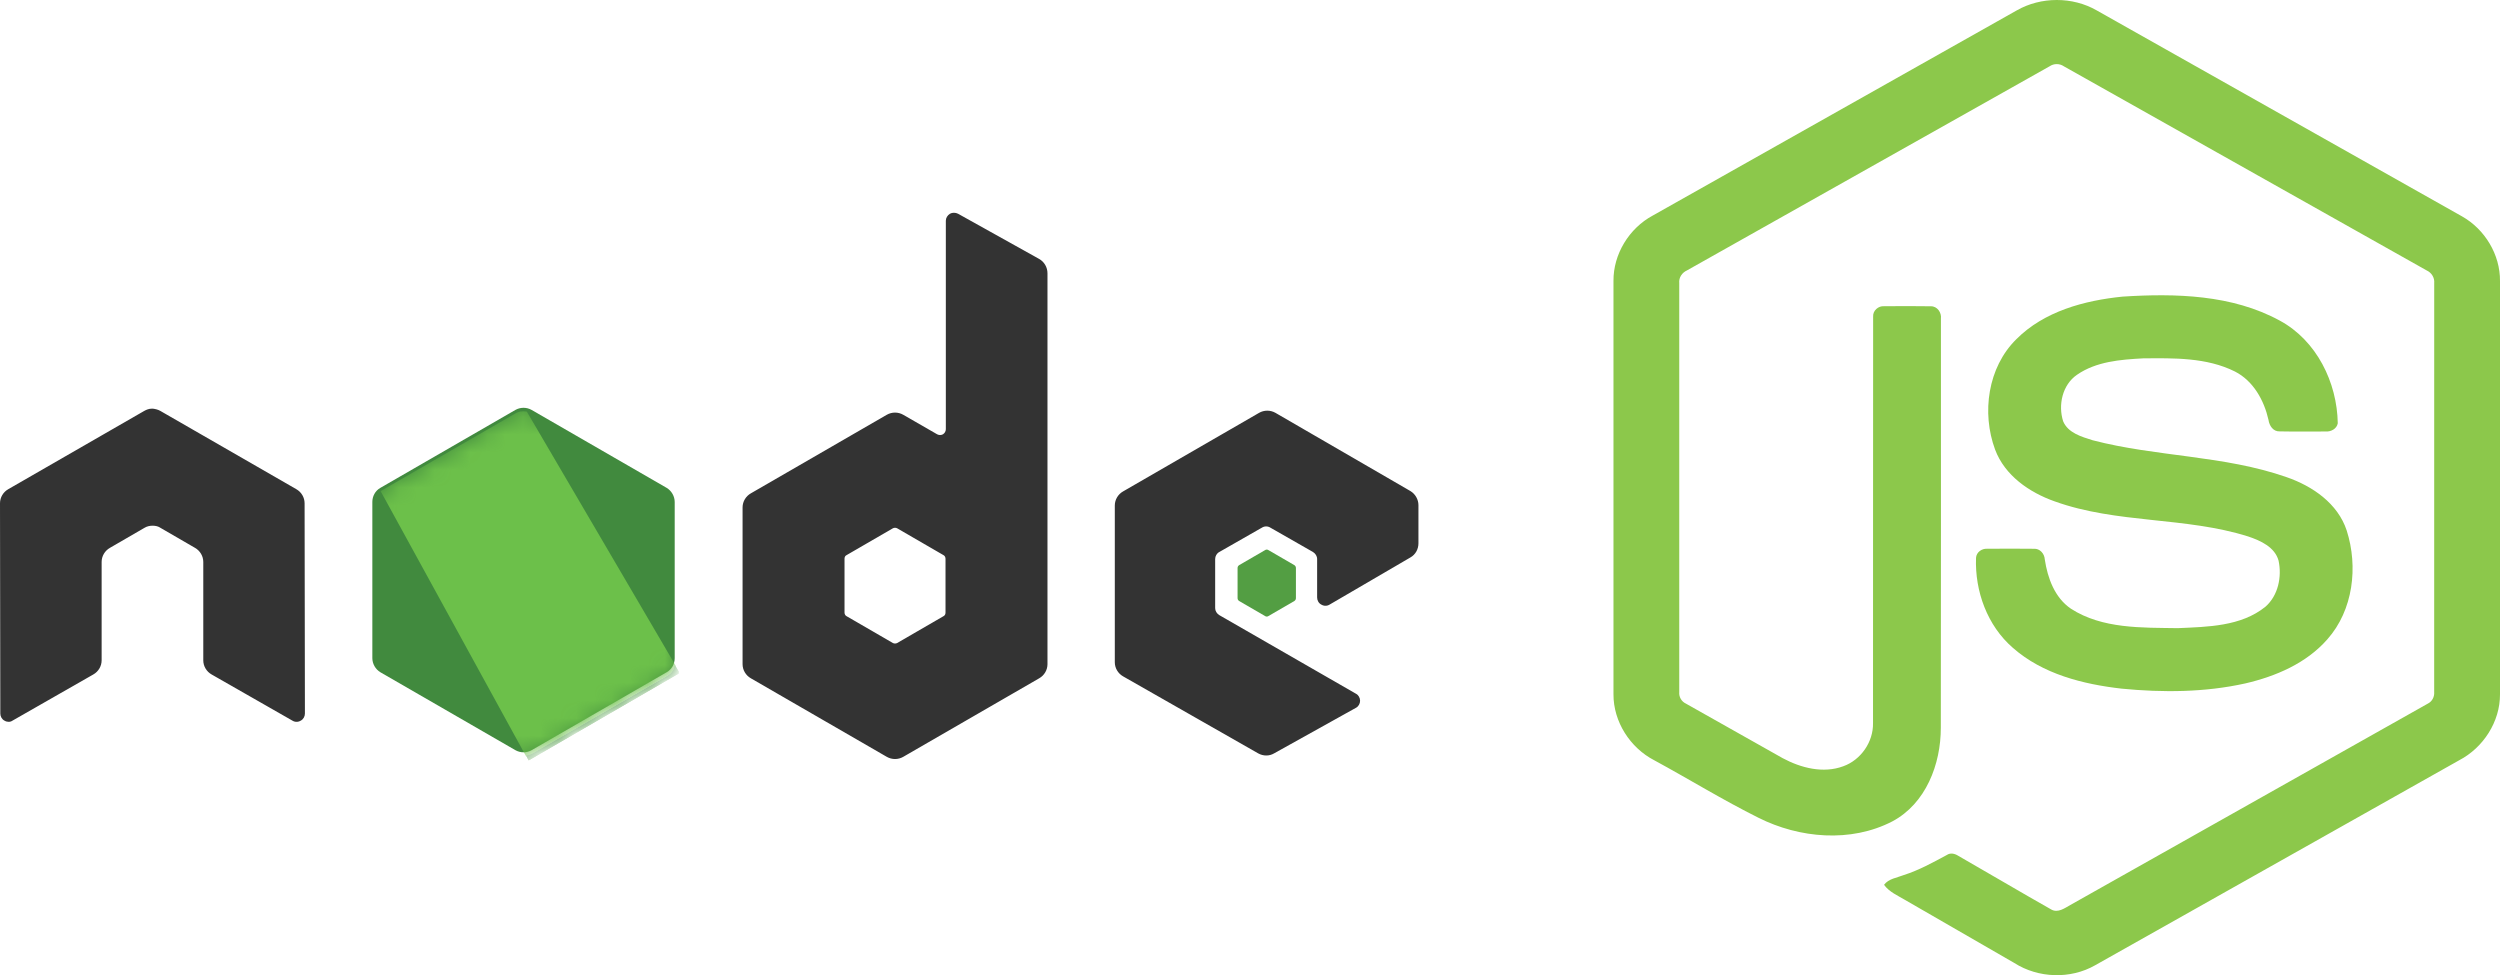<svg width="141" height="55" viewBox="0 0 141 55" fill="none" xmlns="http://www.w3.org/2000/svg">
<path d="M29.987 23.122C29.847 23.042 29.688 23 29.526 23C29.364 23 29.206 23.042 29.065 23.122L21.452 27.516C21.163 27.679 21 27.986 21 28.312V37.118C21 37.444 21.181 37.751 21.452 37.914L29.065 42.308C29.206 42.388 29.364 42.43 29.526 42.43C29.688 42.43 29.847 42.388 29.987 42.308L37.6 37.914C37.89 37.751 38.053 37.444 38.053 37.118V28.312C38.053 27.986 37.871 27.679 37.6 27.516L29.987 23.122Z" fill="url(#paint0_linear_50_94)"/>
<path d="M113.744 0.587C115.11 -0.194 116.89 -0.197 118.255 0.587C125.122 4.46 131.992 8.328 138.858 12.203C140.149 12.93 141.013 14.364 141 15.85V39.154C141.009 40.7 140.06 42.169 138.698 42.879C131.853 46.731 125.012 50.588 118.168 54.44C116.774 55.236 114.959 55.175 113.608 54.313C111.556 53.126 109.5 51.944 107.448 50.758C107.028 50.508 106.556 50.31 106.26 49.904C106.521 49.552 106.989 49.508 107.37 49.354C108.226 49.082 109.013 48.646 109.8 48.222C109.999 48.086 110.242 48.139 110.433 48.26C112.187 49.264 113.927 50.298 115.687 51.293C116.063 51.509 116.443 51.222 116.764 51.043C123.481 47.254 130.206 43.479 136.922 39.688C137.17 39.569 137.308 39.305 137.288 39.033C137.293 31.345 137.289 23.657 137.29 15.969C137.319 15.66 137.14 15.376 136.86 15.25C130.039 11.416 123.222 7.575 116.402 3.74C116.284 3.659 116.144 3.615 116 3.615C115.857 3.615 115.717 3.658 115.598 3.739C108.778 7.575 101.962 11.419 95.142 15.253C94.864 15.38 94.677 15.659 94.71 15.969C94.711 23.657 94.71 31.345 94.71 39.034C94.698 39.167 94.727 39.3 94.794 39.416C94.86 39.531 94.96 39.624 95.081 39.681C96.901 40.711 98.723 41.734 100.544 42.761C101.57 43.312 102.83 43.639 103.96 43.217C104.957 42.86 105.657 41.844 105.638 40.787C105.647 33.144 105.633 25.5 105.645 17.859C105.62 17.52 105.942 17.239 106.273 17.271C107.147 17.265 108.023 17.259 108.897 17.274C109.262 17.265 109.513 17.631 109.468 17.973C109.465 25.663 109.477 33.355 109.462 41.046C109.465 43.096 108.621 45.326 106.722 46.329C104.382 47.539 101.489 47.282 99.178 46.122C97.177 45.125 95.267 43.948 93.301 42.88C91.935 42.174 90.991 40.699 91 39.154V15.85C90.986 14.333 91.884 12.873 93.216 12.157C100.059 8.302 106.902 4.444 113.744 0.587Z" fill="#8CC84B"/>
<path d="M119.715 16.729C122.699 16.538 125.895 16.616 128.581 18.083C130.66 19.208 131.813 21.569 131.85 23.875C131.792 24.186 131.466 24.358 131.168 24.336C130.302 24.335 129.436 24.348 128.57 24.33C128.203 24.344 127.989 24.006 127.943 23.682C127.694 22.579 127.092 21.486 126.051 20.954C124.454 20.155 122.602 20.196 120.86 20.212C119.589 20.28 118.222 20.39 117.145 21.136C116.318 21.701 116.067 22.842 116.362 23.762C116.64 24.421 117.403 24.634 118.028 24.831C121.625 25.77 125.436 25.676 128.965 26.912C130.425 27.416 131.854 28.395 132.354 29.922C133.008 31.968 132.722 34.414 131.263 36.057C130.081 37.408 128.358 38.144 126.64 38.544C124.354 39.053 121.983 39.066 119.661 38.84C117.479 38.591 115.208 38.019 113.523 36.535C112.082 35.286 111.378 33.34 111.448 31.462C111.465 31.145 111.781 30.924 112.085 30.95C112.958 30.943 113.83 30.941 114.702 30.951C115.05 30.926 115.308 31.227 115.326 31.554C115.487 32.606 115.883 33.709 116.801 34.332C118.574 35.474 120.798 35.396 122.827 35.428C124.508 35.353 126.396 35.331 127.768 34.221C128.492 33.589 128.706 32.53 128.511 31.619C128.299 30.851 127.493 30.492 126.801 30.258C123.25 29.137 119.396 29.544 115.879 28.276C114.452 27.772 113.071 26.82 112.523 25.356C111.757 23.284 112.108 20.721 113.719 19.134C115.29 17.555 117.558 16.947 119.715 16.729Z" fill="#8CC84B"/>
<path d="M17.179 28.384C17.179 28.058 16.998 27.75 16.709 27.588L9.042 23.175C8.915 23.103 8.77 23.067 8.626 23.049H8.553C8.409 23.049 8.264 23.103 8.137 23.175L0.47 27.588C0.181 27.75 0 28.058 0 28.384L0.018 40.246C0.018 40.409 0.109 40.571 0.253 40.644C0.398 40.734 0.579 40.734 0.705 40.644L5.262 38.04C5.552 37.877 5.732 37.57 5.732 37.244V31.693C5.732 31.367 5.913 31.06 6.203 30.897L8.137 29.776C8.282 29.685 8.445 29.649 8.608 29.649C8.77 29.649 8.933 29.685 9.06 29.776L10.995 30.897C11.284 31.06 11.465 31.367 11.465 31.693V37.244C11.465 37.57 11.646 37.877 11.935 38.04L16.492 40.644C16.637 40.734 16.817 40.734 16.962 40.644C17.107 40.571 17.197 40.409 17.197 40.246L17.179 28.384ZM54.032 12.054C53.888 11.982 53.707 11.982 53.58 12.054C53.436 12.145 53.345 12.289 53.345 12.452V24.206C53.345 24.315 53.291 24.423 53.183 24.495C53.074 24.55 52.966 24.55 52.857 24.495L50.94 23.392C50.8 23.312 50.641 23.27 50.479 23.27C50.318 23.27 50.158 23.312 50.018 23.392L42.351 27.823C42.062 27.986 41.881 28.293 41.881 28.619V37.461C41.881 37.786 42.062 38.094 42.351 38.257L50.018 42.687C50.158 42.767 50.318 42.809 50.479 42.809C50.641 42.809 50.8 42.767 50.94 42.687L58.608 38.257C58.897 38.094 59.078 37.787 59.078 37.461V15.418C59.078 15.074 58.897 14.767 58.608 14.604L54.032 12.054ZM53.327 34.55C53.327 34.64 53.291 34.712 53.219 34.749L50.597 36.268C50.56 36.285 50.52 36.295 50.479 36.295C50.438 36.295 50.398 36.285 50.362 36.268L47.74 34.749C47.667 34.712 47.631 34.622 47.631 34.55V31.512C47.631 31.421 47.667 31.349 47.74 31.313L50.362 29.794C50.398 29.776 50.438 29.767 50.479 29.767C50.52 29.767 50.56 29.776 50.597 29.794L53.219 31.313C53.291 31.349 53.327 31.439 53.327 31.512V34.55ZM79.548 31.439C79.837 31.277 80 30.969 80 30.644V28.492C80 28.166 79.819 27.859 79.548 27.696L71.935 23.284C71.794 23.204 71.635 23.162 71.474 23.162C71.312 23.162 71.153 23.204 71.013 23.284L63.345 27.714C63.056 27.877 62.875 28.184 62.875 28.51V37.353C62.875 37.678 63.056 37.986 63.345 38.148L70.958 42.488C71.248 42.651 71.591 42.651 71.863 42.488L76.474 39.921C76.618 39.848 76.709 39.685 76.709 39.523C76.709 39.36 76.618 39.197 76.474 39.125L68.77 34.694C68.626 34.604 68.535 34.459 68.535 34.297V31.53C68.535 31.367 68.626 31.205 68.77 31.132L71.175 29.758C71.246 29.713 71.327 29.69 71.41 29.69C71.494 29.69 71.575 29.713 71.646 29.758L74.051 31.132C74.195 31.223 74.286 31.367 74.286 31.53V33.7C74.286 33.863 74.376 34.026 74.521 34.098C74.665 34.188 74.846 34.188 74.991 34.098L79.548 31.439Z" fill="#333333"/>
<path d="M71.355 31.023C71.381 31.006 71.413 30.996 71.445 30.996C71.477 30.996 71.508 31.006 71.535 31.023L73 31.873C73.054 31.909 73.09 31.963 73.09 32.036V33.736C73.09 33.808 73.054 33.862 73 33.898L71.535 34.748C71.508 34.766 71.477 34.775 71.445 34.775C71.413 34.775 71.381 34.766 71.355 34.748L69.89 33.898C69.835 33.862 69.799 33.808 69.799 33.736V32.036C69.799 31.963 69.835 31.909 69.89 31.873L71.355 31.023Z" fill="#539E43"/>
<mask id="mask0_50_94" style="mask-type:luminance" maskUnits="userSpaceOnUse" x="21" y="23" width="18" height="20">
<path d="M29.997 23.32C29.856 23.24 29.697 23.198 29.535 23.198C29.374 23.198 29.215 23.24 29.074 23.32L21.462 27.714C21.172 27.877 21.009 28.184 21.009 28.51V37.316C21.009 37.642 21.19 37.949 21.462 38.112L29.074 42.506C29.215 42.586 29.374 42.628 29.535 42.628C29.697 42.628 29.856 42.586 29.997 42.506L37.61 38.112C37.899 37.949 38.062 37.642 38.062 37.316V28.51C38.062 28.184 37.881 27.877 37.61 27.714L29.997 23.32Z" fill="white"/>
</mask>
<g mask="url(#mask0_50_94)">
<path fill-rule="evenodd" clip-rule="evenodd" d="M37.651 38.113C37.868 37.987 38.031 37.77 38.103 37.535L29.712 23.213C29.495 23.177 29.26 23.195 29.061 23.321L21.466 27.697L29.658 42.634C29.777 42.614 29.893 42.578 30.002 42.526L37.651 38.113Z" fill="url(#paint1_linear_50_94)"/>
<path fill-rule="evenodd" clip-rule="evenodd" d="M37.648 38.113L30.017 42.508C29.91 42.562 29.794 42.599 29.674 42.616L29.819 42.887L38.281 37.987V37.878L38.064 37.517C38.028 37.77 37.865 37.987 37.648 38.113Z" fill="url(#paint2_linear_50_94)"/>
<path fill-rule="evenodd" clip-rule="evenodd" d="M37.648 38.113L30.017 42.508C29.91 42.562 29.794 42.599 29.674 42.616L29.819 42.887L38.281 37.987V37.878L38.064 37.517C38.028 37.77 37.865 37.987 37.648 38.113Z" fill="url(#paint3_linear_50_94)"/>
</g>
<defs>
<linearGradient id="paint0_linear_50_94" x1="1183.78" y1="362.774" x2="349.329" y2="1673.95" gradientUnits="userSpaceOnUse">
<stop stop-color="#41873F"/>
<stop offset="0.329" stop-color="#418B3D"/>
<stop offset="0.635" stop-color="#419637"/>
<stop offset="0.932" stop-color="#3FA92D"/>
<stop offset="1" stop-color="#3FAE2A"/>
</linearGradient>
<linearGradient id="paint1_linear_50_94" x1="-51.552" y1="995.021" x2="1710.08" y2="995.021" gradientUnits="userSpaceOnUse">
<stop offset="0.092" stop-color="#6CC04A"/>
<stop offset="0.286" stop-color="#66B848"/>
<stop offset="0.597" stop-color="#54A044"/>
<stop offset="0.862" stop-color="#41873F"/>
</linearGradient>
<linearGradient id="paint2_linear_50_94" x1="-864.319" y1="307.529" x2="897.294" y2="307.529" gradientUnits="userSpaceOnUse">
<stop offset="0.092" stop-color="#6CC04A"/>
<stop offset="0.286" stop-color="#66B848"/>
<stop offset="0.597" stop-color="#54A044"/>
<stop offset="0.862" stop-color="#41873F"/>
</linearGradient>
<linearGradient id="paint3_linear_50_94" x1="1153.94" y1="-1096.07" x2="707.653" y2="1242.45" gradientUnits="userSpaceOnUse">
<stop stop-color="#41873F"/>
<stop offset="0.329" stop-color="#418B3D"/>
<stop offset="0.635" stop-color="#419637"/>
<stop offset="0.932" stop-color="#3FA92D"/>
<stop offset="1" stop-color="#3FAE2A"/>
</linearGradient>
</defs>
</svg>
